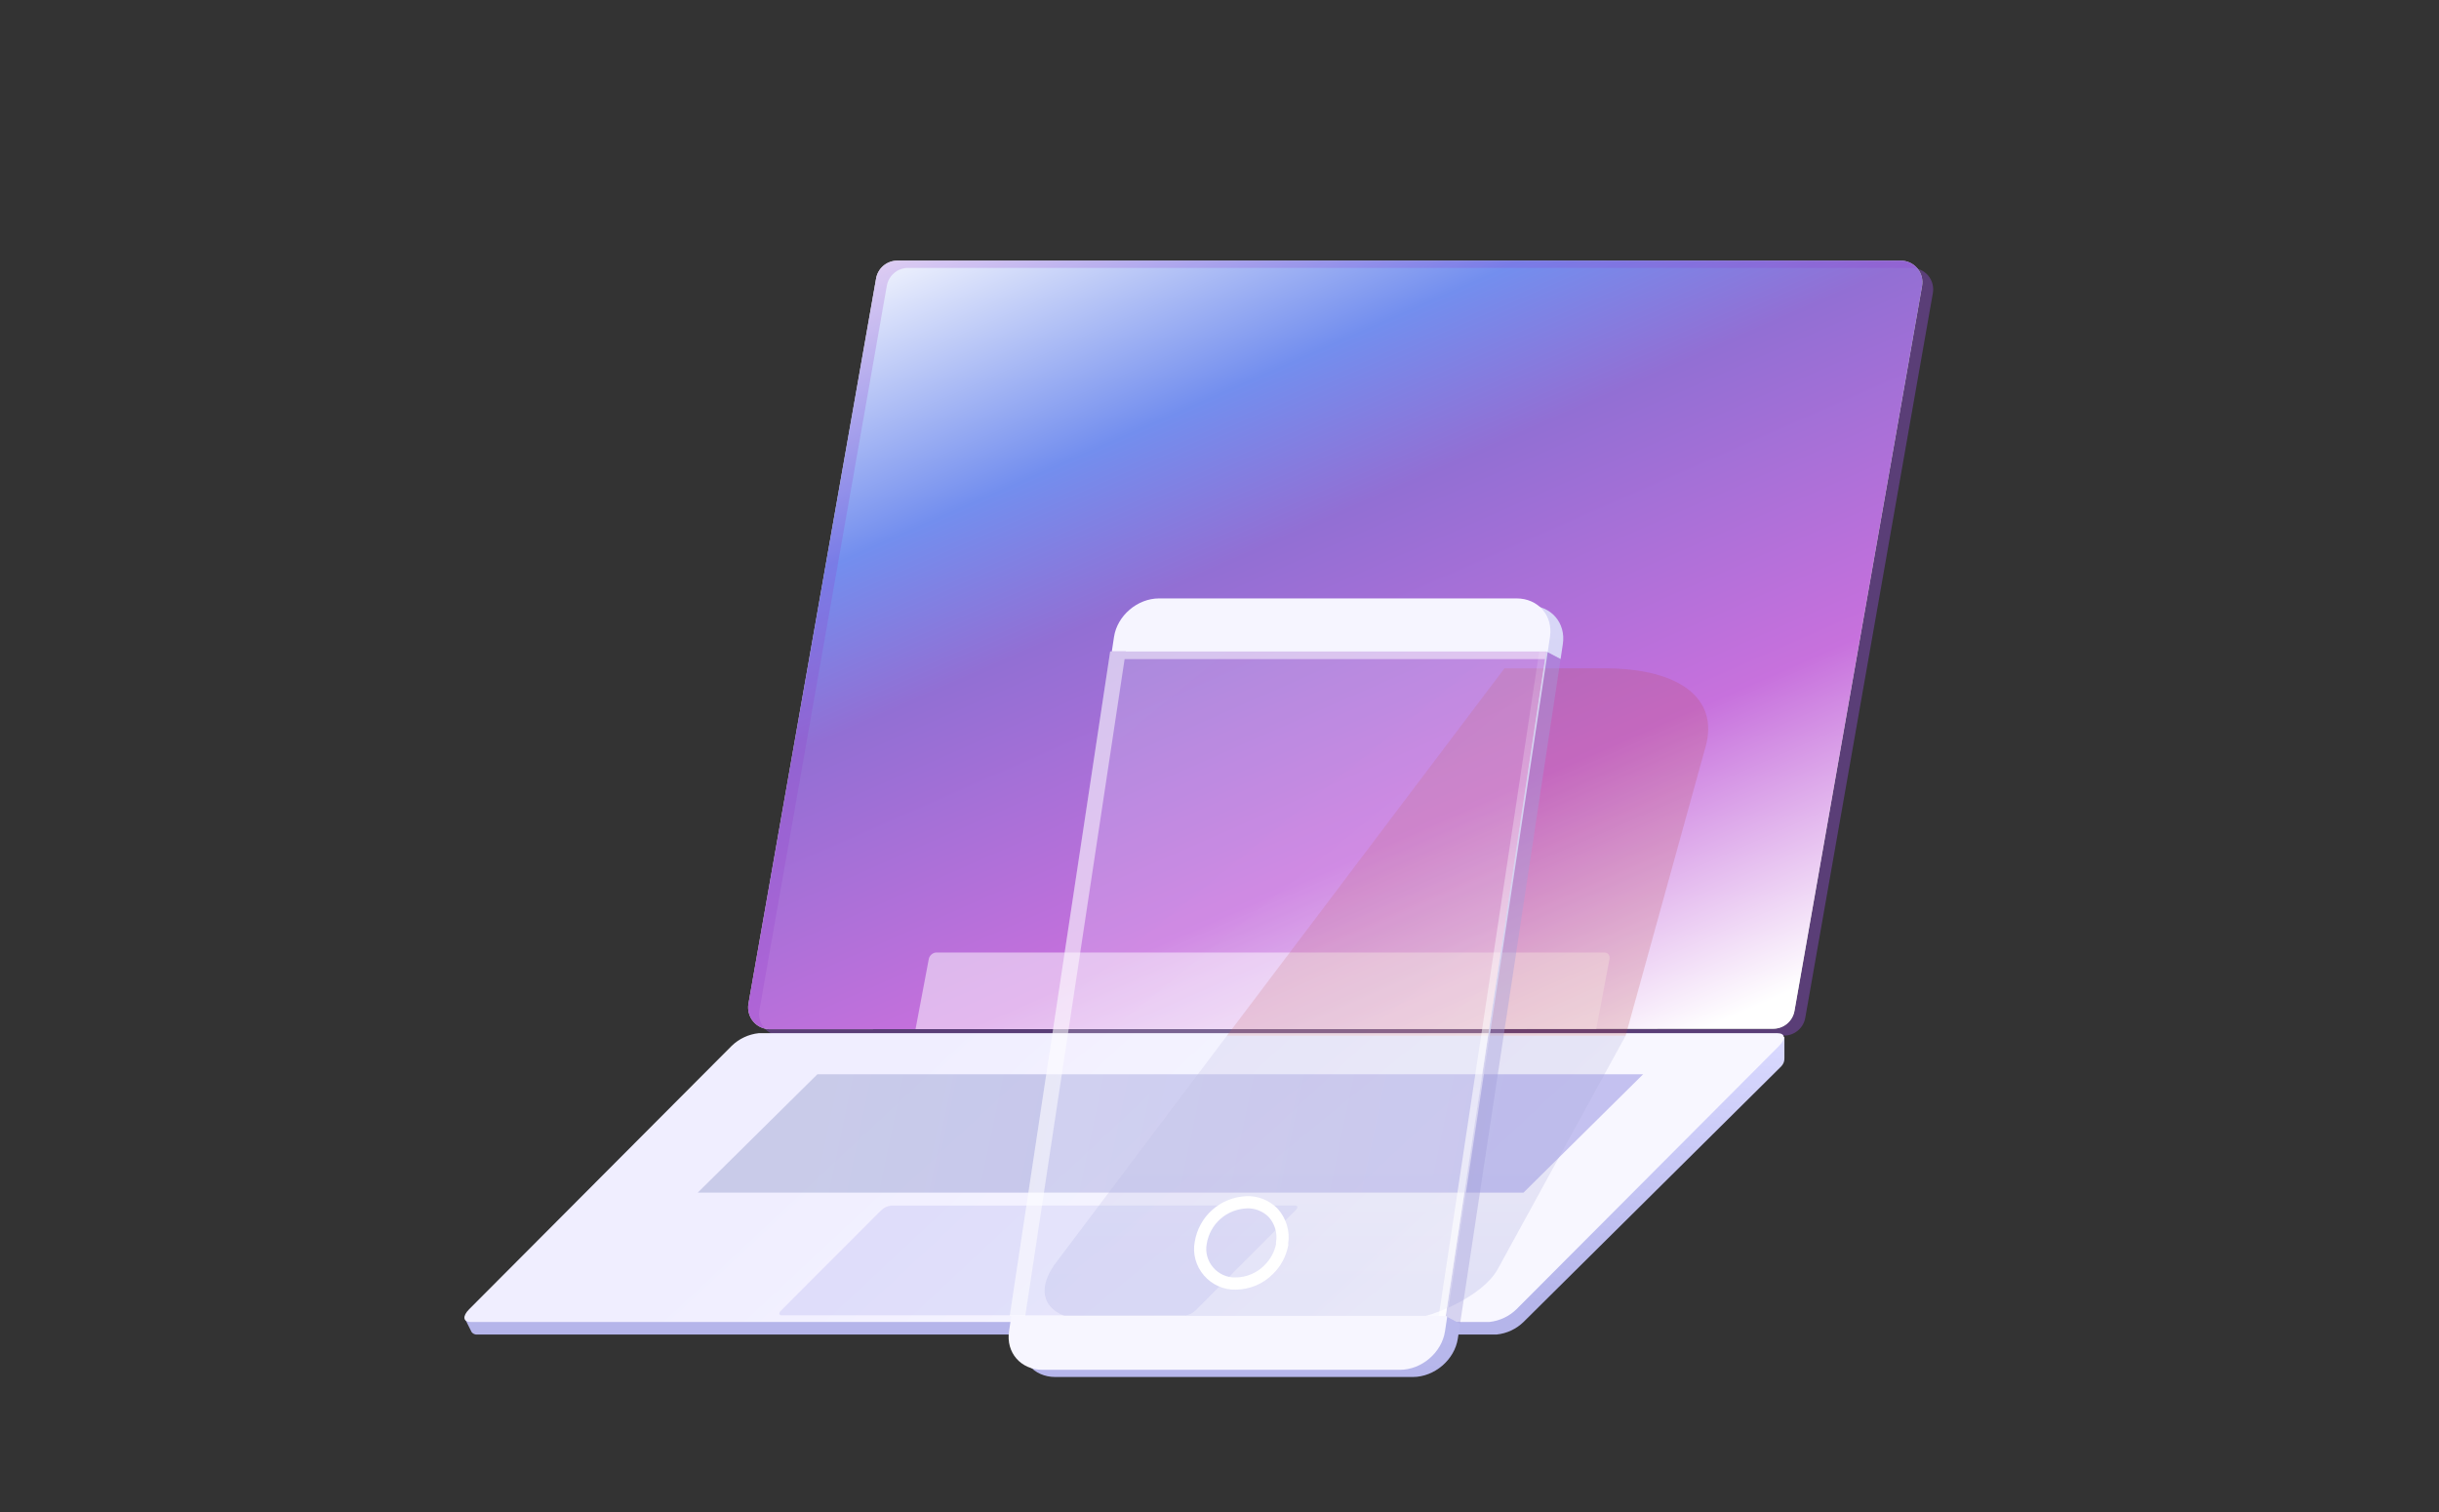 <svg width="200" height="124" viewBox="0 0 200 124" fill="none" xmlns="http://www.w3.org/2000/svg">
<rect x="0" y="0" width="200" height="124" fill="#333333" stroke="none"/>
<path opacity="0.6" d="M146.545 83.951C146.227 84.22 145.824 84.367 145.408 84.366L63.121 84.407C62.984 84.407 62.848 84.39 62.716 84.359C62.874 84.531 63.066 84.669 63.278 84.767C63.507 84.872 63.756 84.927 64.008 84.928H146.295C146.711 84.929 147.114 84.782 147.432 84.513C147.751 84.245 147.964 83.873 148.035 83.462L158.494 24.049C158.541 23.794 158.53 23.531 158.464 23.281C158.398 23.03 158.278 22.797 158.112 22.598C157.944 22.402 157.736 22.244 157.501 22.136C157.42 22.098 157.337 22.067 157.251 22.042C157.403 22.233 157.515 22.455 157.577 22.692C157.644 22.943 157.654 23.206 157.607 23.462L147.148 82.9C147.077 83.311 146.864 83.683 146.545 83.951Z" fill="#7547A5"/>
<path d="M145.408 84.366C145.824 84.367 146.227 84.219 146.546 83.951C146.864 83.683 147.078 83.31 147.149 82.9L157.608 23.462C157.654 23.206 157.644 22.943 157.578 22.691C157.511 22.44 157.39 22.206 157.223 22.007C157.056 21.808 156.847 21.648 156.611 21.539C156.376 21.43 156.119 21.374 155.859 21.376H73.581C73.165 21.376 72.762 21.523 72.444 21.791C72.125 22.059 71.911 22.432 71.841 22.843L61.373 82.321C61.33 82.577 61.342 82.839 61.41 83.089C61.477 83.339 61.598 83.572 61.765 83.77C61.931 83.969 62.139 84.129 62.373 84.238C62.608 84.348 62.863 84.406 63.122 84.407L145.408 84.366Z" fill="white"/>
<path d="M145.408 84.366C145.824 84.367 146.227 84.219 146.546 83.951C146.864 83.683 147.078 83.31 147.149 82.9L157.608 23.462C157.654 23.206 157.644 22.943 157.578 22.691C157.511 22.44 157.39 22.206 157.223 22.007C157.056 21.808 156.847 21.648 156.611 21.539C156.376 21.43 156.119 21.374 155.859 21.376H73.581C73.165 21.376 72.762 21.523 72.444 21.791C72.125 22.059 71.911 22.432 71.841 22.843L61.373 82.321C61.33 82.577 61.342 82.839 61.41 83.089C61.477 83.339 61.598 83.572 61.765 83.77C61.931 83.969 62.139 84.129 62.373 84.238C62.608 84.348 62.863 84.406 63.122 84.407L145.408 84.366Z" fill="url(#paint0_linear_4091_5512)" fill-opacity="0.8"/>
<path opacity="0.2" d="M62.715 84.358C62.703 84.345 62.691 84.332 62.68 84.319C62.514 84.129 62.391 83.905 62.319 83.663C62.246 83.421 62.226 83.167 62.26 82.916L72.719 23.438C72.792 23.027 73.007 22.654 73.327 22.386C73.646 22.117 74.05 21.971 74.468 21.971H156.754C156.923 21.972 157.091 21.996 157.252 22.043C157.243 22.031 157.233 22.019 157.223 22.007C157.056 21.808 156.847 21.648 156.611 21.539C156.376 21.43 156.119 21.374 155.859 21.376H73.581C73.165 21.376 72.762 21.523 72.444 21.791C72.125 22.059 71.912 22.432 71.841 22.843L61.373 82.321C61.33 82.577 61.342 82.839 61.41 83.089C61.477 83.339 61.598 83.572 61.765 83.77C61.931 83.969 62.139 84.129 62.373 84.238C62.483 84.29 62.597 84.33 62.715 84.358Z" fill="#9135CA"/>
<path opacity="0.5" d="M76.161 78.65C76.217 78.355 76.498 78.115 76.788 78.115H131.556C131.847 78.115 132.037 78.355 131.981 78.65L130.895 84.399H75.075L76.161 78.65Z" fill="white"/>
<path d="M38.149 108.199L41.414 105.99L60.527 86.844C61.13 86.252 61.916 85.881 62.755 85.792H136.022L146.323 85.044C146.323 85.044 146.323 86.558 146.323 86.744C146.323 86.931 146.323 87.233 145.957 87.559L124.953 108.394C124.352 108.989 123.566 109.36 122.725 109.445H39.162C39.07 109.457 38.977 109.445 38.892 109.411C38.807 109.377 38.731 109.321 38.674 109.249L38.149 108.199Z" fill="url(#paint1_linear_4091_5512)"/>
<path d="M62.227 84.73H145.741C146.4 84.73 146.457 85.202 145.879 85.781L124.359 107.364C123.756 107.956 122.97 108.326 122.131 108.415H38.608C37.958 108.415 37.901 107.942 38.478 107.364L59.99 85.781C60.596 85.188 61.384 84.818 62.227 84.73Z" fill="url(#paint2_linear_4091_5512)"/>
<path opacity="0.3" d="M73.094 98.865H106.184C106.428 98.865 106.452 99.044 106.233 99.264L98.043 107.462C97.825 107.684 97.538 107.828 97.23 107.869H64.116C63.864 107.869 63.839 107.69 64.059 107.462L72.249 99.264C72.478 99.04 72.776 98.9 73.094 98.865Z" fill="#B0B0EE"/>
<path opacity="0.6" d="M57.217 97.807H124.928L134.736 88.103H67.024L57.217 97.807Z" fill="url(#paint3_linear_4091_5512)"/>
<g opacity="0.4">
<path style="mix-blend-mode:multiply" d="M100.61 84.939H133.302L122.801 104.103C121.641 106.221 117.363 108.336 114.242 108.336H89.901C85.928 108.336 84.534 106.276 86.627 103.499L100.61 84.939Z" fill="url(#paint4_linear_4091_5512)" fill-opacity="0.6"/>
</g>
<path opacity="0.2" d="M100.61 84.939H133.302L139.868 61.203C140.949 57.294 137.732 54.81 131.59 54.81H123.366L100.61 84.939Z" fill="#B94848"/>
<path d="M125.413 49.667C127.19 49.667 128.417 51.08 128.154 52.824L127.968 54.051L126.786 53.425H92.313L92.404 52.824C92.667 51.08 94.321 49.667 96.098 49.667H125.413Z" fill="url(#paint5_linear_4091_5512)"/>
<path d="M84.076 107.918L83.795 109.772C83.532 111.516 84.758 112.929 86.535 112.929H115.85C117.627 112.929 119.281 111.516 119.545 109.772L119.731 108.544L118.549 107.918H84.076Z" fill="url(#paint6_linear_4091_5512)"/>
<path d="M124.36 49.076C126.137 49.076 127.364 50.489 127.1 52.233L118.491 109.181C118.228 110.924 116.574 112.338 114.797 112.338H85.482C83.705 112.338 82.478 110.924 82.742 109.181L82.933 107.917H118.548L126.786 53.425H91.17L91.35 52.233C91.614 50.489 93.268 49.076 95.045 49.076H124.36Z" fill="url(#paint7_linear_4091_5512)"/>
<path d="M126.787 53.425L127.969 54.051L119.731 108.544L118.549 107.918L126.787 53.425Z" fill="#A29FD9" fill-opacity="0.4"/>
<path d="M126.786 53.425H91.036L82.799 107.918H118.549L126.786 53.425Z" fill="url(#paint8_linear_4091_5512)" fill-opacity="0.2"/>
<path opacity="0.5" d="M91.036 53.426H126.786L126.691 54.052H92.219L84.076 107.918H82.799L91.036 53.426Z" fill="white"/>
<path opacity="0.6" d="M117.981 107.918H118.549L126.787 53.425H126.218L117.981 107.918Z" fill="url(#paint9_linear_4091_5512)"/>
<path d="M101.317 105.265C100.902 105.276 100.486 105.191 100.102 105.018C99.717 104.845 99.373 104.587 99.097 104.265C98.821 103.943 98.621 103.566 98.51 103.161C98.4 102.757 98.383 102.336 98.46 101.931C98.609 101.018 99.062 100.193 99.747 99.588C100.433 98.984 101.312 98.635 102.242 98.598C102.63 98.585 103.018 98.653 103.385 98.796C103.751 98.939 104.086 99.156 104.37 99.432C104.681 99.769 104.911 100.17 105.044 100.604C105.176 101.038 105.206 101.492 105.133 101.931L105.139 102.073C104.985 102.855 104.603 103.565 104.039 104.115C103.331 104.844 102.355 105.256 101.317 105.265Z" stroke="white"/>
<defs>
<linearGradient id="paint0_linear_4091_5512" x1="64.172" y1="22.391" x2="101.264" y2="106.546" gradientUnits="userSpaceOnUse">
<stop stop-color="white"/>
<stop offset="0.256" stop-color="#5072EA"/>
<stop offset="0.397" stop-color="#774BC9"/>
<stop offset="0.683" stop-color="#B94DD4"/>
<stop offset="0.949" stop-color="white"/>
</linearGradient>
<linearGradient id="paint1_linear_4091_5512" x1="93.694" y1="106.789" x2="93.694" y2="85.312" gradientUnits="userSpaceOnUse">
<stop stop-color="#B5B5EA"/>
<stop offset="1" stop-color="#D9D9FF"/>
</linearGradient>
<linearGradient id="paint2_linear_4091_5512" x1="106.339" y1="112.412" x2="78.636" y2="82.718" gradientUnits="userSpaceOnUse">
<stop stop-color="#F8F7FF"/>
<stop offset="1" stop-color="#F0EEFF"/>
</linearGradient>
<linearGradient id="paint3_linear_4091_5512" x1="125.05" y1="97.701" x2="68.411" y2="85.863" gradientUnits="userSpaceOnUse">
<stop stop-color="#A19CE6"/>
<stop offset="1" stop-color="#AFB4DB"/>
</linearGradient>
<linearGradient id="paint4_linear_4091_5512" x1="105.703" y1="91.814" x2="105.703" y2="107.769" gradientUnits="userSpaceOnUse">
<stop offset="0.192" stop-color="#ACACD9"/>
<stop offset="0.807" stop-color="#989BD8"/>
</linearGradient>
<linearGradient id="paint5_linear_4091_5512" x1="105.974" y1="49.667" x2="105.974" y2="112.929" gradientUnits="userSpaceOnUse">
<stop stop-color="#D9D8F7"/>
<stop offset="1" stop-color="#B6B6EB"/>
</linearGradient>
<linearGradient id="paint6_linear_4091_5512" x1="105.974" y1="49.667" x2="105.974" y2="112.929" gradientUnits="userSpaceOnUse">
<stop stop-color="#D9D8F7"/>
<stop offset="1" stop-color="#B6B6EB"/>
</linearGradient>
<linearGradient id="paint7_linear_4091_5512" x1="109.574" y1="49.041" x2="109.574" y2="112.302" gradientUnits="userSpaceOnUse">
<stop stop-color="#F6F5FF"/>
<stop offset="1" stop-color="#F7F6FF"/>
</linearGradient>
<linearGradient id="paint8_linear_4091_5512" x1="81.509" y1="54.302" x2="125.816" y2="108.486" gradientUnits="userSpaceOnUse">
<stop stop-color="#F3F9FF"/>
<stop offset="0.251" stop-color="#F1EFFF"/>
<stop offset="0.397" stop-color="#F3F2FF"/>
<stop offset="0.683" stop-color="#F9F8FF"/>
<stop offset="0.949" stop-color="white"/>
</linearGradient>
<linearGradient id="paint9_linear_4091_5512" x1="121.256" y1="53.425" x2="121.256" y2="107.918" gradientUnits="userSpaceOnUse">
<stop stop-color="white" stop-opacity="0.2"/>
<stop offset="0.724" stop-color="white"/>
</linearGradient>
</defs>
</svg>
